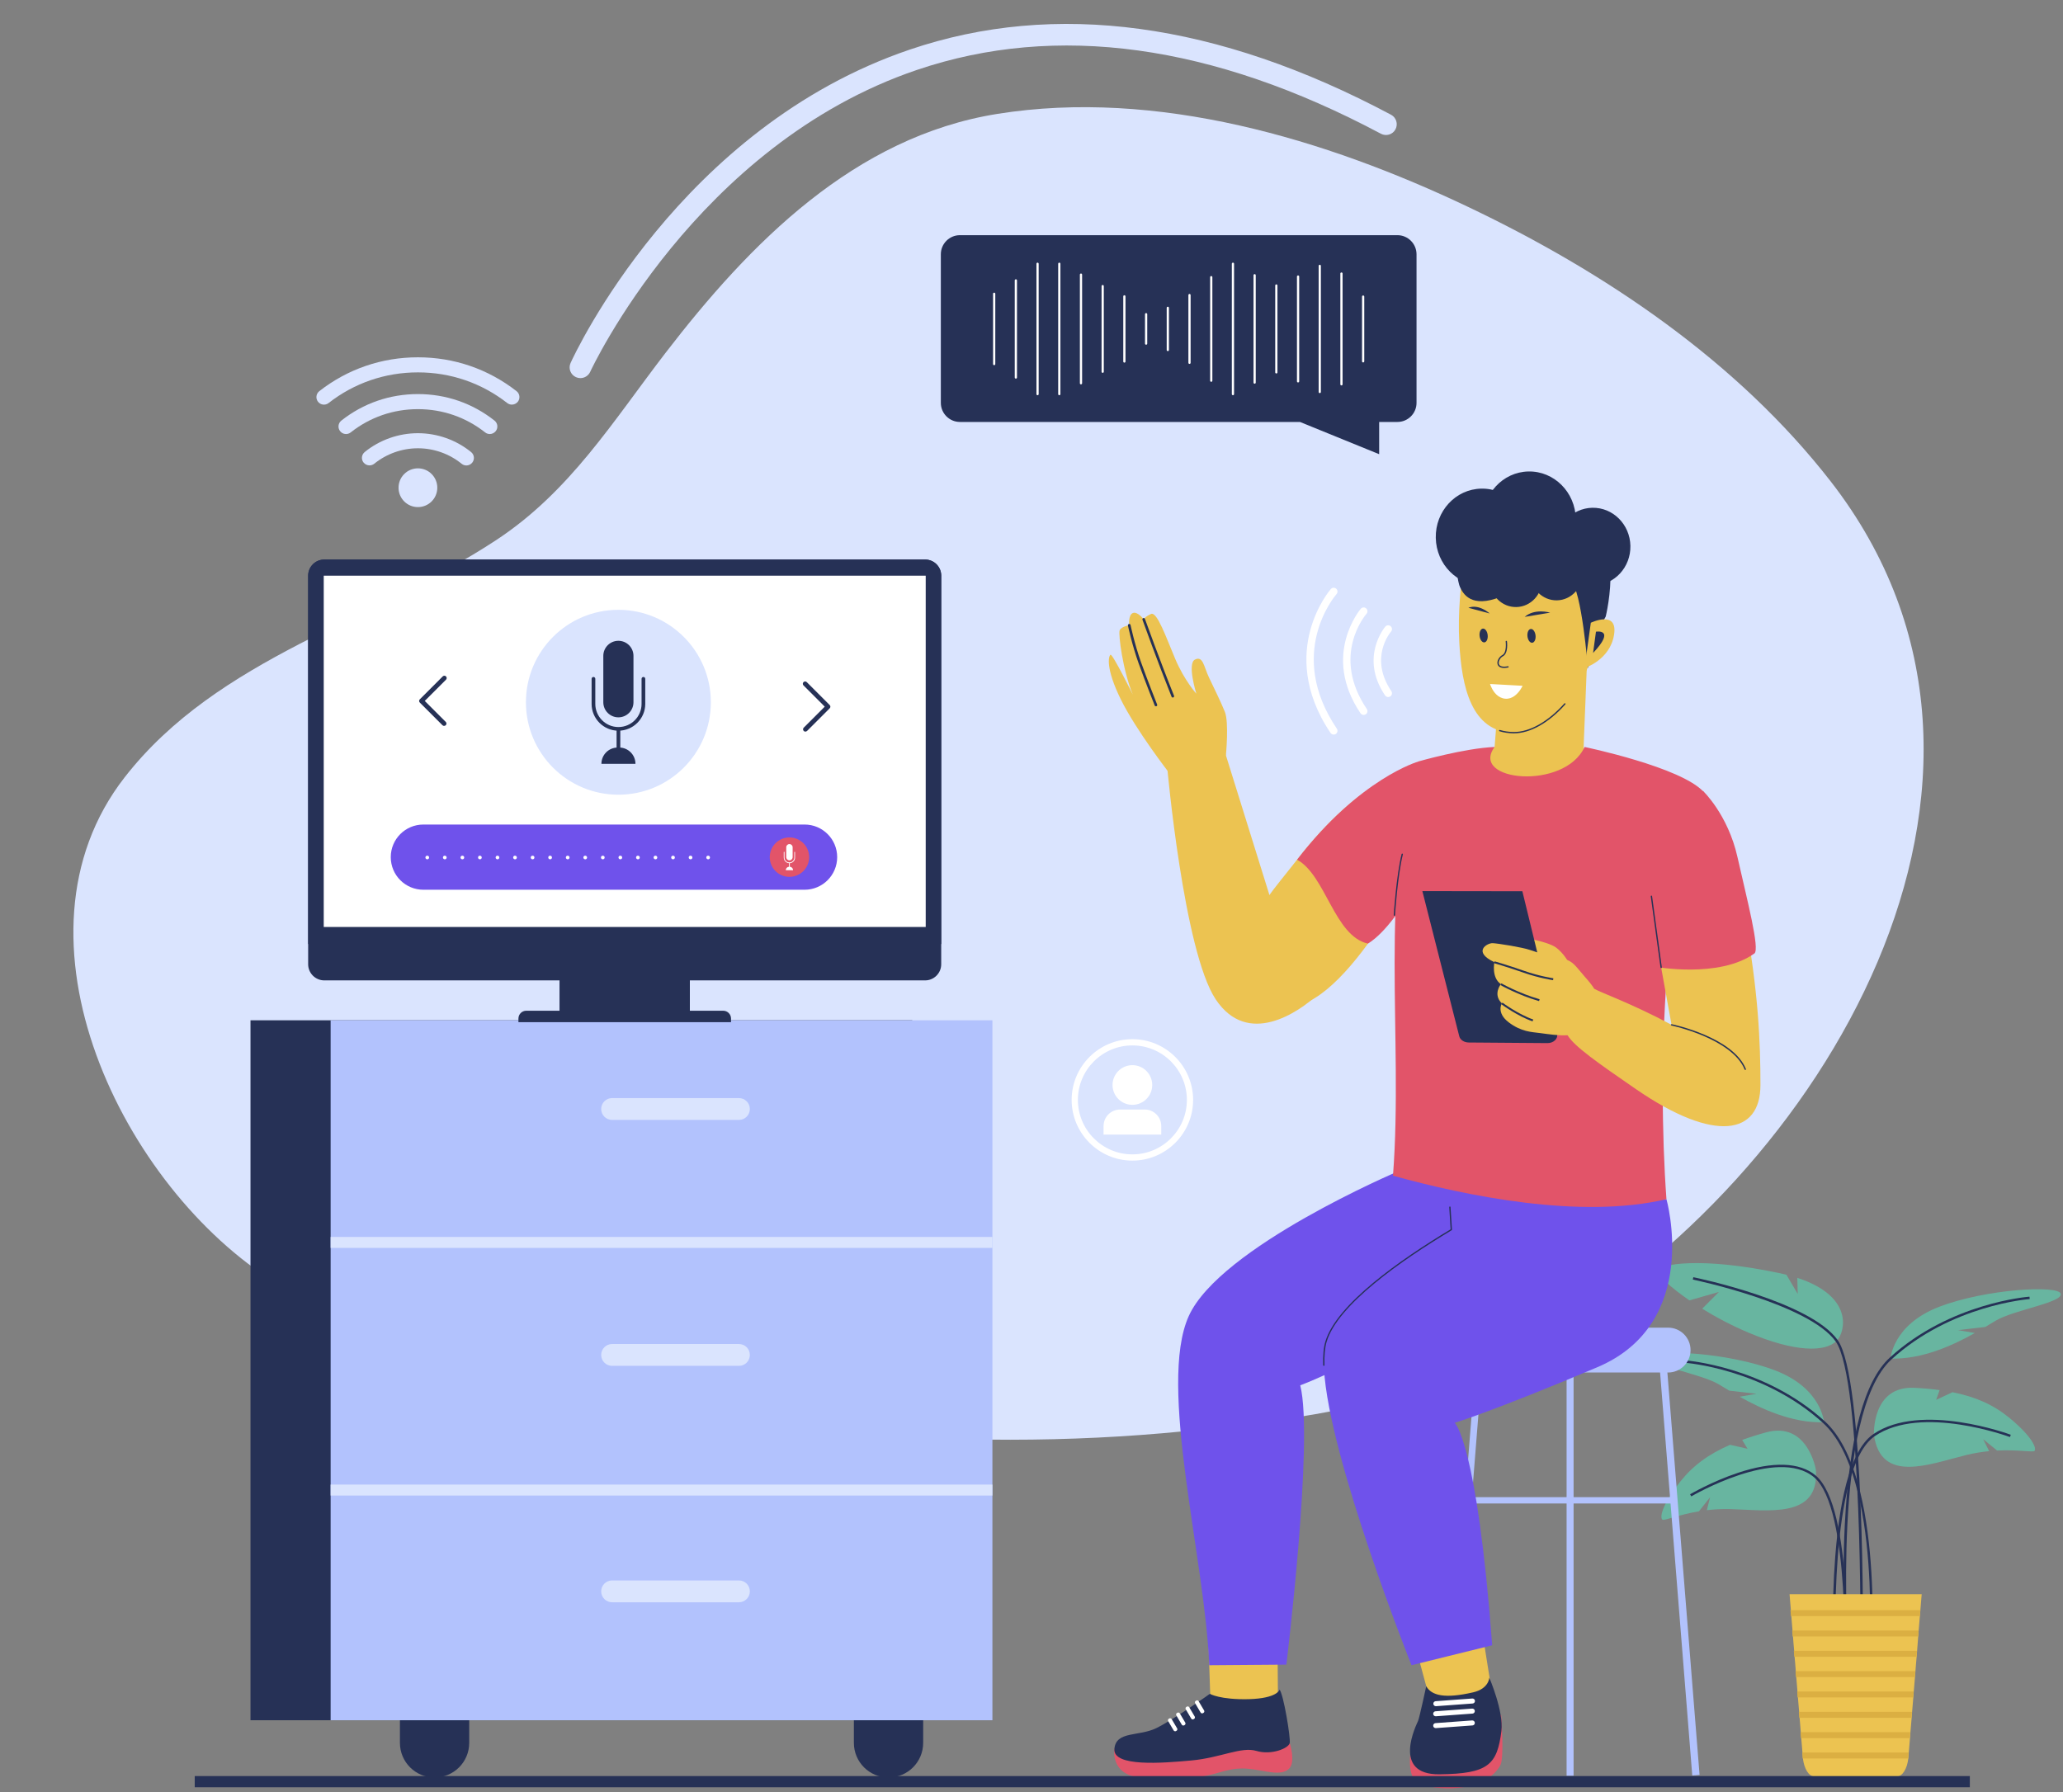 <?xml version="1.0" encoding="UTF-8"?>
<!DOCTYPE svg PUBLIC '-//W3C//DTD SVG 1.0//EN'
          'http://www.w3.org/TR/2001/REC-SVG-20010904/DTD/svg10.dtd'>
<svg height="387.5" preserveAspectRatio="xMidYMid meet" version="1.0" viewBox="19.3 52.9 446.0 387.5" width="446.0" xmlns="http://www.w3.org/2000/svg" xmlns:xlink="http://www.w3.org/1999/xlink" zoomAndPan="magnify"
><rect x="19.3" y="52.9" width="446.0" height="387.5" fill="#808080" stroke="none"/><g
  ><g id="change1_3"
    ><path d="M303.69,358.68c-9.52,1.66-19.12,2.78-28.51,3.71c-49.55,4.89-100.86-0.23-148.88-13.13 c-16.49-4.43-32.85-9.99-47.37-18.97c-32.95-20.37-59.65-74.68-32.69-109.3c20.23-25.99,53.96-33.91,80.41-51.36 c15.88-10.47,25.14-25.6,36.47-40.35c18.29-23.8,40.9-46.82,71.83-51.76c34.47-5.5,70.92,5.44,101.81,20.15 c29.46,14.03,58.16,33.36,78.34,59.35c50.06,64.49-2.03,150.64-63.26,185.65C337.15,351.06,320.55,355.73,303.69,358.68z" fill="#dae4fe"
    /></g
    ><g
    ><g
      ><g id="change2_3"
        ><path d="M416.38,342.82c-2.54,2.54-9.08,2.43-18.95-1.71c-3.7-1.55-7.17-3.4-10.13-5.23l3.61-3.62l-6.38,1.82 c-4.28-2.94-6.96-5.54-6.82-6.38c0.25-1.5,9.38-3.08,26.16,0.46c0.57,0.12,1.11,0.25,1.64,0.38c0.93,1.6,2.44,4.15,2.44,4.15 l-0.09-3.48C420.25,333.25,418.17,341.03,416.38,342.82z" fill="#68b5a0"
        /></g
        ><g
        ><g
          ><g id="change2_1"
            ><path d="M450.73,338.48c-0.62,0.37-1.37,0.83-2.24,1.35l-5.89,0.68c0,0,2.01,0.35,3.64,0.63 c-4.69,2.64-11.4,5.75-18.23,5.52c0,0,0.45-7.29,10.47-11.17c10.02-3.87,25.82-4.76,26.33-2.85 C465.32,334.55,454.66,336.13,450.73,338.48z" fill="#68b5a0"
            /></g
            ><g id="change2_2"
            ><path d="M459.14,366.63c-0.36,0.36-3.5-0.31-8.09-0.08l-3.01-2.46l1.29,2.59c-1.52,0.15-3.18,0.41-4.91,0.83 c-8,1.97-18.46,6.28-19.99-4.31c0,0-0.57-10.72,8.82-10.21c1.92,0.1,3.71,0.26,5.37,0.49l-0.74,2.11l3.52-1.65h0 c5.04,0.99,8.89,2.74,12.28,5.52C458.7,363.58,459.65,366.12,459.14,366.63z" fill="#68b5a0"
            /></g
            ><g id="change3_5"
            ><path d="M415.66,410.55c0-0.1-0.44-10.21,0.4-21.05c1.12-14.62,3.9-23.53,8.24-26.5 c10.29-7.04,29.52,0.06,29.71,0.14l-0.18,0.49c-0.19-0.07-19.16-7.08-29.23-0.19c-10.07,6.89-8.42,46.7-8.41,47.11 L415.66,410.55z" fill="#263156"
            /></g
            ><g id="change2_5"
            ><path d="M378.71,381.5c0.42,0.27,3.35-1.05,7.89-1.81l2.41-3.05l-0.71,2.81c1.52-0.18,3.19-0.28,4.98-0.24 c8.23,0.21,19.38,2.19,18.6-8.49c0,0-1.74-10.59-10.8-8.09c-1.86,0.51-3.56,1.05-5.14,1.63l1.17,1.91l-3.79-0.86l0,0 c-4.71,2.05-8.1,4.57-10.81,8.02C378.49,378.43,378.1,381.11,378.71,381.5z" fill="#68b5a0"
            /></g
            ><g id="change3_36"
            ><path d="M418.34,409.53c-0.01-0.13-0.92-12.9-0.21-26.96c0.95-18.94,4.22-31.08,9.71-36.1 c13.03-11.91,30.05-13.18,30.22-13.19l0.04,0.52c-0.17,0.01-17.01,1.27-29.9,13.06c-12.87,11.77-9.37,62.14-9.33,62.64 L418.34,409.53z" fill="#263156"
            /></g
            ><g id="change2_4"
            ><path d="M390.91,352.25c0.62,0.37,1.37,0.83,2.24,1.35l5.89,0.68c0,0-2.01,0.35-3.64,0.63 c4.69,2.64,11.4,5.75,18.23,5.52c0,0-0.45-7.29-10.47-11.17c-10.02-3.87-25.82-4.76-26.33-2.85 C376.32,348.31,386.98,349.9,390.91,352.25z" fill="#68b5a0"
            /></g
            ><g id="change3_23"
            ><path d="M423.83,412.6l-0.52-0.04c0.03-0.4,3.01-40.17-9.85-51.93c-12.89-11.79-29.73-13.04-29.9-13.06l0.04-0.52 c0.17,0.01,17.19,1.28,30.22,13.19C426.86,372.17,423.86,412.19,423.83,412.6z" fill="#263156"
            /></g
            ><g id="change3_14"
            ><path d="M422.04,409.26l-0.52,0c0-0.58,0.44-58.14-5.36-66.29c-5.79-8.13-30.64-13.34-30.89-13.39l0.11-0.51 c1.03,0.21,25.3,5.3,31.21,13.6C422.49,350.95,422.06,406.89,422.04,409.26z" fill="#263156"
            /></g
            ><g id="change3_42"
            ><path d="M418.47,415.14l-0.52-0.02c0.02-0.36,1.54-36.1-6.48-42.8c-7.98-6.67-26.34,4.03-26.53,4.14l-0.26-0.45 c0.05-0.03,4.74-2.78,10.38-4.65c7.52-2.5,13.31-2.3,16.74,0.56C420.03,378.78,418.54,413.66,418.47,415.14z" fill="#263156"
            /></g
          ></g
          ><g
          ><g id="change4_1"
            ><path d="M434.75,397.62l-0.28,3.38v0.05l-0.11,1.29l-0.26,3.11l-0.09,1.19l-0.01,0.1l-0.12,1.55l-0.12,1.56 l-0.05,0.69l-0.01,0.05l-0.04,0.54l-0.15,1.71l-0.11,1.4l-0.1,1.29l-0.26,3.11l-0.1,1.29l-0.26,3.11l-0.1,1.28l-0.26,3.11 l-0.1,1.29l-0.26,3.11l-0.08,1.03c-0.01,0.09-0.01,0.18-0.02,0.26c-0.26,2.26-1.28,3.91-2.49,3.91h-17.81 c-1.2,0-2.23-1.65-2.49-3.91c-0.01-0.08-0.01-0.17-0.02-0.26l-0.08-1.03l-0.26-3.11l-0.1-1.29l-0.26-3.11l-0.1-1.28 l-0.26-3.11l-0.1-1.29l-0.26-3.11l-0.1-1.29l-0.11-1.4l-0.15-1.71l-0.04-0.54v-0.05l-0.05-0.69l-0.14-1.56l-0.12-1.55 l-0.01-0.1l-0.09-1.19l-0.26-3.11l-0.1-1.29v-0.05l-0.28-3.38H434.75z" fill="#ecc351"
            /></g
          ></g
        ></g
      ></g
      ><g
      ><g id="change5_8"
        ><path d="M434.47 401.06L434.35 402.35 406.49 402.35 406.38 401.06z" fill="#dbaf42"
        /></g
        ><g id="change5_5"
        ><path d="M434.09 405.46L434 406.65 433.99 406.75 406.85 406.75 406.84 406.65 406.75 405.46z" fill="#dbaf42"
        /></g
        ><g id="change5_6"
        ><path d="M433.74 409.86L433.69 410.55 433.68 410.6 433.64 411.14 407.21 411.14 407.16 410.6 407.16 410.55 407.11 409.86z" fill="#dbaf42"
        /></g
        ><g id="change5_1"
        ><path d="M433.38 414.25L433.27 415.54 407.57 415.54 407.47 414.25z" fill="#dbaf42"
        /></g
        ><g id="change5_2"
        ><path d="M433.01 418.65L432.91 419.94 407.93 419.94 407.83 418.65z" fill="#dbaf42"
        /></g
        ><g id="change5_4"
        ><path d="M432.65 423.06L432.54 424.34 408.3 424.34 408.19 423.06z" fill="#dbaf42"
        /></g
        ><g id="change5_3"
        ><path d="M432.28 427.45L432.18 428.74 408.66 428.74 408.56 427.45z" fill="#dbaf42"
        /></g
        ><g id="change5_7"
        ><path d="M431.92,431.85l-0.08,1.03c-0.01,0.09-0.01,0.18-0.02,0.26h-22.79c-0.01-0.08-0.01-0.17-0.02-0.26 l-0.08-1.03H431.92z" fill="#dbaf42"
        /></g
      ></g
    ></g
    ><g
    ><g
      ><g id="change6_5"
        ><path d="M379.93,349.68h-43.5c-2.68,0-4.85-2.17-4.85-4.85l0,0c0-2.68,2.17-4.85,4.85-4.85h43.5 c2.68,0,4.85,2.17,4.85,4.85l0,0C384.78,347.5,382.61,349.68,379.93,349.68z" fill="#b2c2fd"
        /></g
        ><g
        ><g id="change6_3"
          ><path d="M332.73 436.81L331.27 436.7 338.7 343.14 340.15 343.26z" fill="#b2c2fd"
          /></g
          ><g id="change6_4"
          ><path d="M385.15 436.82L386.73 436.69 379.25 343.14 377.68 343.26z" fill="#b2c2fd"
          /></g
          ><g id="change6_2"
          ><path d="M357.98 343.08H359.49V436.88H357.98z" fill="#b2c2fd" transform="rotate(-180 358.737 389.979)"
          /></g
        ></g
        ><g id="change6_6"
        ><path d="M336.45 376.63H381.41V378H336.45z" fill="#b2c2fd"
        /></g
      ></g
      ><g
      ><g
        ><g id="change4_3"
          ><path d="M280.94 419.4L280.32 400.96 295.43 401.46 295.57 418.78 291.52 426.59 282.87 424.96z" fill="#ecc351"
          /></g
          ><g
          ><g id="change7_3"
            ><path d="M260.22,431.06c0,0-0.96,5.54,5.56,6.2c6.52,0.66,11.1,0.31,14.47-0.42c3.37-0.73,5.26-1.79,8.8-1.49 c3.54,0.3,7.16,1.77,8.95-0.03c1.46-1.47,0.13-5.51,0.13-5.51l-19.52,0.09L260.22,431.06z" fill="#e25469"
            /></g
            ><g id="change3_1"
            ><path d="M280.86,419.16c0,0-7.74,5.52-11.55,7.4c-3.81,1.88-8.75,0.57-9.09,4.51c-0.34,3.94,10.41,3.07,16.7,2.49 c6.29-0.58,10.71-3.04,14-2.06s6.96-0.59,7.2-1.68c0.24-1.09-1.35-10.64-2.19-11.56c0,0-0.46,1.88-6.66,2.05 C283.08,420.46,280.86,419.16,280.86,419.16z" fill="#263156"
            /></g
            ><g id="change8_19"
            ><path d="M273.65,427.14l-0.1,0.06c-0.18,0.11-0.41,0.05-0.52-0.13l-1.18-2c-0.11-0.18-0.05-0.42,0.13-0.52 l0.1-0.06c0.18-0.11,0.41-0.05,0.52,0.13l1.18,2C273.89,426.8,273.83,427.03,273.65,427.14z" fill="#fff"
            /></g
            ><g id="change8_15"
            ><path d="M275.41,425.9l-0.1,0.06c-0.18,0.11-0.41,0.05-0.52-0.13l-1.18-2c-0.11-0.18-0.05-0.42,0.13-0.52 l0.1-0.06c0.18-0.11,0.41-0.05,0.52,0.13l1.18,2C275.65,425.55,275.59,425.79,275.41,425.9z" fill="#fff"
            /></g
            ><g id="change8_9"
            ><path d="M277.45,424.58l-0.1,0.06c-0.18,0.11-0.41,0.05-0.52-0.13l-1.18-2c-0.11-0.18-0.05-0.42,0.13-0.52 l0.1-0.06c0.18-0.11,0.41-0.05,0.52,0.13l1.18,2C277.69,424.24,277.63,424.47,277.45,424.58z" fill="#fff"
            /></g
            ><g id="change8_10"
            ><path d="M279.48,423.27l-0.1,0.06c-0.18,0.11-0.41,0.05-0.52-0.13l-1.18-2c-0.11-0.18-0.05-0.42,0.13-0.52 l0.1-0.06c0.18-0.11,0.41-0.05,0.52,0.13l1.18,2C279.72,422.93,279.66,423.17,279.48,423.27z" fill="#fff"
            /></g
          ></g
          ><g id="change4_2"
          ><path d="M328.32 420.01L324.45 405.72 339.34 403.16 341.66 417.73 337.46 425.86 329.81 425.22z" fill="#ecc351"
          /></g
          ><g
          ><g id="change7_1"
            ><path d="M343.83,423.71c0,0,0.73,9.26-0.17,10.88c-3,5.46-12.34,5.84-17.4,4.04c-3.19-1.14-1.88-7.76-1.88-7.76 l0,0L343.83,423.71z" fill="#e25469"
            /></g
            ><g id="change3_40"
            ><path d="M327.64,417.51c0,0-1.45,6.74-1.76,7.49c-0.31,0.75-5.88,11.68,4.63,11.56 c10.51-0.12,12.47-2.04,13.38-9.36c0.53-4.23-2.62-11.54-2.62-11.54s-0.06,2.39-3.51,3.18 C331.71,420.23,328.79,419.57,327.64,417.51z" fill="#263156"
            /></g
            ><g id="change8_20"
            ><path d="M329.75,421.83l7.92-0.58c0.3-0.02,0.52-0.28,0.5-0.58l0,0c-0.02-0.3-0.28-0.52-0.58-0.5l-7.92,0.58 c-0.3,0.02-0.52,0.28-0.5,0.58l0,0C329.2,421.63,329.46,421.85,329.75,421.83z" fill="#fff"
            /></g
            ><g id="change8_35"
            ><path d="M329.72,424.01l7.92-0.58c0.3-0.02,0.52-0.28,0.5-0.58l0,0c-0.02-0.3-0.28-0.52-0.58-0.5l-7.92,0.58 c-0.3,0.02-0.52,0.28-0.5,0.58l0,0C329.17,423.81,329.42,424.03,329.72,424.01z" fill="#fff"
            /></g
            ><g id="change8_21"
            ><path d="M329.72,426.57l7.92-0.58c0.3-0.02,0.52-0.28,0.5-0.58l0,0c-0.02-0.3-0.28-0.52-0.58-0.5l-7.92,0.58 c-0.3,0.02-0.52,0.28-0.5,0.58l0,0C329.16,426.37,329.42,426.59,329.72,426.57z" fill="#fff"
            /></g
          ></g
          ><g id="change9_3"
          ><path d="M321.56,306.18c0,0-38.51,16.34-45.26,31.29c-6.78,15.02,3.55,52.56,4.42,75.5l16.68-0.13 c0,0,5.97-48.71,3-60.39c0,0,14.78-5.45,27.75-15.69c7.9-6.23,29.63-27.22,29.63-27.22L321.56,306.18z" fill="#6f52eb"
          /></g
          ><g id="change9_1"
          ><path d="M379.57,312.2c0,0,7.64,26.8-14.98,36.35c-22.62,9.56-30.79,12-30.79,12s4.81,4.18,8.1,48.11l-17.45,4.31 c0,0-17.89-44.81-18.92-64.14c-0.13-2.37,0-4.35,0.44-5.83c4.07-13.52,40.33-31.53,40.33-31.53L379.57,312.2z" fill="#6f52eb"
          /></g
          ><g id="change3_26"
          ><path d="M305.5,348.24c-0.08,0-0.14-0.06-0.14-0.14c-0.07-2.13,0.09-3.86,0.48-5.15 c2.42-8.03,16.04-17.6,27.07-24.23l-0.3-4.79c0-0.08,0.05-0.15,0.13-0.15c0.09-0.01,0.15,0.06,0.15,0.13l0.31,4.87 c0,0.05-0.02,0.1-0.07,0.13c-11.01,6.6-24.63,16.15-27.02,24.11c-0.38,1.26-0.54,2.96-0.47,5.06 C305.65,348.17,305.58,348.24,305.5,348.24C305.5,348.24,305.5,348.24,305.5,348.24z" fill="#263156"
          /></g
        ></g
        ><g
        ><g
          ><g id="change4_8"
            ><path d="M295.97,270.34c-12.88-3.62-10.19-10.9-10.19-10.9c6.44-11.93,8.59-13.8,13.94-20.66 c19.04-24.44,32.52-20.33,32.52-20.33l7.22,9.08l-13.05,10.54C326.41,238.07,308.87,273.96,295.97,270.34z" fill="#ecc351"
            /></g
          ></g
          ><g id="change4_4"
          ><path d="M295.03,250.58l-11.77-37.79l-11.63,5.9c0,0,3.58,39.94,10.5,50.31s17.84,2.85,22.1-1.08 C308.24,264.21,295.03,250.58,295.03,250.58z" fill="#ecc351"
          /></g
          ><g
          ><g id="change4_10"
            ><path d="M361.59,216.65c-0.03-0.3,0.9-22.29,0.88-22.57c0,0-1.44-0.09-1.44-0.09 c-5.52,2.36-12.15,6.15-17.68,8.51c0,0.01-0.93,11.91-0.93,11.91s-6.9,5.57-6.93,6.79 C335.38,225.48,357.57,237.99,361.59,216.65z" fill="#ecc351"
            /></g
            ><g
            ><g
              ><g
                ><g id="change4_5"
                  ><path d="M334.79,191.91c0.51,9.48,2.6,19.25,11.67,19.42c6.34,0.11,13.78-7.43,16.47-15.06 c1.38-3.94,2.64-7.37,3.08-10.03c0.35-2.11,0.48-3.45,0.48-3.45l-0.73-4.84l-0.43-2.84c0,0-1.71-1.95-3.62-4.14 c-2.38-2.75-7.21-0.2-7.26-0.37c-0.07-0.26-12.19-4.13-16.95,0.17c-0.02,0.01-0.03,0.02-0.03,0.03 c-0.43,0.39-0.79,0.81-1.04,1.24c-0.21,0.37-0.35,0.75-0.42,1.14c-0.13,0.77-0.3,1.92-0.5,3.38 c-0.07,0.61-0.16,1.28-0.24,1.99c-0.13,1.2-0.26,2.51-0.36,3.9C334.7,185.36,334.61,188.63,334.79,191.91z" fill="#ecc351"
                  /></g
                  ><g id="change3_24"
                  ><path d="M346.6,211.47c-0.05,0-0.1,0-0.14,0c-1.06-0.02-2.07-0.17-2.98-0.45c-0.08-0.02-0.12-0.1-0.1-0.18 c0.02-0.08,0.11-0.12,0.18-0.1c0.89,0.27,1.87,0.42,2.9,0.44c0.05,0,0.09,0,0.14,0c3.43,0,7.4-2.25,10.91-6.18 c0.05-0.06,0.14-0.06,0.2-0.01c0.06,0.05,0.06,0.14,0.01,0.2C354.16,209.19,350.11,211.47,346.6,211.47z" fill="#263156"
                  /></g
                  ><g id="change3_31"
                  ><path d="M366.44,186.21c0,0,4.93-19.73-6.72-21.73c0,0-10.01-8.92-20.03-2.59 c-4.81,3.04-5.56,11.89-5.38,14.76c0.12,1.8,0.57,3.36,0.81,3.31c0.68-0.15,1.05-1.87,3.29-0.93 c9.1,3.8,18.09-2.59,20.47-0.58s3.71,18.92,3.71,18.92S364.25,190.04,366.44,186.21z" fill="#263156"
                  /></g
                  ><g id="change3_28"
                  ><ellipse cx="355.78" cy="176.82" fill="#263156" rx="5.67" ry="5.9" transform="rotate(-1.146 355.458 176.892)"
                  /></g
                  ><g id="change3_33"
                  ><ellipse cx="339.74" cy="169.01" fill="#263156" rx="10.04" ry="10.45" transform="rotate(-1.146 339.44 169.076)"
                  /></g
                  ><g id="change3_30"
                  ><ellipse cx="349.94" cy="165.3" fill="#263156" rx="10.04" ry="10.45" transform="rotate(-1.146 349.637 165.37)"
                  /></g
                  ><g id="change3_9"
                  ><ellipse cx="363.71" cy="171.09" fill="#263156" rx="8.07" ry="8.39" transform="rotate(-1.146 363.388 171.168)"
                  /></g
                  ><g id="change3_35"
                  ><ellipse cx="347.01" cy="178.27" fill="#263156" rx="5.67" ry="5.9" transform="rotate(-1.146 346.694 178.335)"
                  /></g
                  ><g id="change3_19"
                  ><path d="M334.93,179.77c0.89,2.24,3.3,4.8,9.92,1.69c10.25-4.81,16.19-0.73,16.15-3.14 c-0.04-2.41-5.99-4.28-13.31-4.18C340.39,174.25,334.08,177.63,334.93,179.77z" fill="#263156"
                  /></g
                  ><g
                  ><g id="change4_7"
                    ><path d="M363.22,187.56c0,0,5.9-2.86,5.02,2.6c-0.87,5.46-6.38,7.19-6.38,7.19L363.22,187.56z" fill="#ecc351"
                    /></g
                    ><g id="change3_37"
                    ><path d="M364.33,189.49c0,0,4.43-0.75-0.62,4.6L364.33,189.49z" fill="#263156"
                    /></g
                  ></g
                  ><g
                  ><g id="change3_16"
                    ><ellipse cx="340.05" cy="190.31" fill="#263156" rx=".88" ry="1.5" transform="rotate(-6.227 340.072 190.347)"
                    /></g
                    ><g id="change3_20"
                    ><ellipse cx="350.4" cy="190.39" fill="#263156" rx=".88" ry="1.5" transform="rotate(-6.227 350.423 190.432)"
                    /></g
                    ><g id="change3_44"
                    ><path d="M341.35,185.55c0,0-2.32-2.14-4.6-1.23L341.35,185.55z" fill="#263156"
                    /></g
                    ><g id="change3_2"
                    ><path d="M354.43,185.37c-0.2-0.05-3.37-0.95-5.51,0.92L354.43,185.37z" fill="#263156"
                    /></g
                    ><g id="change3_13"
                    ><path d="M344.47,197.33c-0.96,0-1.28-0.43-1.39-0.73c-0.26-0.73,0.33-1.7,1-2.05 c1.04-0.54,0.73-2.91,0.73-2.93c-0.01-0.08,0.04-0.15,0.12-0.16c0.09-0.01,0.15,0.05,0.16,0.12 c0.01,0.11,0.34,2.6-0.88,3.23c-0.61,0.31-1.04,1.17-0.86,1.7c0.18,0.5,0.87,0.66,1.94,0.45 c0.09-0.02,0.15,0.04,0.17,0.11c0.01,0.08-0.04,0.15-0.11,0.17C345.01,197.3,344.72,197.33,344.47,197.33z" fill="#263156"
                    /></g
                    ><g id="change8_1"
                    ><path d="M341.43,200.8c0,0,0.1,0.37,0.36,0.86c0.44,0.89,1.35,2.18,2.92,2.32c1.54,0.14,2.65-1.04,3.25-1.91 c0.33-0.49,0.51-0.88,0.51-0.88L341.43,200.8z" fill="#fff"
                    /></g
                  ></g
                ></g
              ></g
            ></g
          ></g
          ><g id="change7_5"
          ><path d="M387.63,224.16c-8.46,16.11-10.12,59.96-8.06,88.04c-18.59,4.39-43.3-0.7-59.12-5.08 c2.29-30.01-3.19-63.01,5.53-89.58c0,0,9.93-2.86,16.44-3.12c-5.49,7.44,15.1,9.46,19.45,0 C361.87,214.41,382.86,218.78,387.63,224.16z" fill="#e25469"
          /></g
          ><g id="change7_6"
          ><path d="M324.84,244.85c-5.49,9.92-9.82,12.08-9.82,12.08c-7.25-1.62-9.1-14.73-15.3-18.14 c13.63-17.69,26.26-21.24,26.26-21.24L324.84,244.85z" fill="#e25469"
          /></g
          ><g id="change3_27"
          ><path d="M320.75,250.93C320.74,250.93,320.74,250.93,320.75,250.93c-0.09-0.01-0.15-0.07-0.14-0.15 c0-0.09,0.56-8.6,1.71-13.21c0.02-0.08,0.1-0.12,0.17-0.1c0.08,0.02,0.12,0.1,0.1,0.17c-1.15,4.59-1.7,13.08-1.7,13.16 C320.88,250.87,320.82,250.93,320.75,250.93z" fill="#263156"
          /></g
          ><g
          ><g
            ><g id="change4_11"
              ><path d="M358.59,261.31c0,0-1.13-2.3-2.99-3.59c-1.86-1.29-7.62-2.25-8.67-2.39c-1.04-0.14-1.74,3.14-1.74,3.14 l11.11,5.41L358.59,261.31z" fill="#ecc351"
              /></g
              ><g id="change3_6"
              ><path d="M334.78,276.98c0.2,0.78,1.06,1.34,2.06,1.34l17.02,0.13c1.32,0,2.32-0.97,2.07-2.01l-7.51-30.83 c-10.55-0.02-21.62-0.03-21.62-0.03C326.79,245.59,334.78,276.98,334.78,276.98z" fill="#263156"
              /></g
              ><g id="change4_6"
              ><path d="M396.5,251.38c-8.61,4.73-17.12,4.61-19.25,4.25l3.42,18.86c-8.56-4.59-15.25-6.93-16.72-7.79 c-0.25-0.48-1.09-1.55-2.03-2.6c-1.88-2.11-2.52-3.46-4.59-3.82c-2.07-0.36-5.61-1.38-7.26-1.97 c-1.65-0.58-6.9-1.41-8.05-1.47c-1.15-0.07-4.51,1.82,0.35,4.11c0,0-0.69,3.33,1.41,4.75c0,0-1.82,2.19,0.21,4.16 c0,0-1.26,2.01,1.47,4.09c2.74,2.08,4.97,2.09,6.78,2.33c1.78,0.23,4.02,0.59,5.95,0.47c1.49,2.44,6.43,5.9,14.78,11.65 c17.12,11.79,26.92,9.8,26.92-0.87C399.9,278.36,399.42,267.02,396.5,251.38z" fill="#ecc351"
              /></g
              ><g id="change3_3"
              ><path d="M355.06,264.84c-0.03,0-3.01-0.43-6.47-1.65c-3.44-1.21-6.25-2.01-6.28-2.02l0.11-0.4 c0.03,0.01,2.85,0.82,6.3,2.03c3.43,1.21,6.37,1.63,6.4,1.63L355.06,264.84z" fill="#263156"
              /></g
              ><g id="change3_43"
              ><path d="M352.03,269.37c-4.59-1.33-8.32-3.46-8.36-3.48l0.21-0.36c0.04,0.02,3.72,2.13,8.27,3.44L352.03,269.37z" fill="#263156"
              /></g
              ><g id="change3_21"
              ><path d="M350.63,273.74c-3.24-1.1-6.73-3.68-6.76-3.71l0.25-0.33c0.03,0.03,3.48,2.57,6.65,3.65L350.63,273.74z" fill="#263156"
              /></g
            ></g
            ><g id="change7_4"
            ><path d="M387.46,223.91c0,0,5.39,5.09,7.46,14.3s4.9,19.97,3.66,20.86c-7.66,5.46-21.51,2.86-21.51,2.86 l-4.24-22.98L387.46,223.91z" fill="#e25469"
            /></g
            ><g id="change3_38"
            ><path d="M378.43,262.23c-0.07,0-0.13-0.05-0.14-0.12l-2.11-15.39c-0.01-0.08,0.04-0.15,0.12-0.16 c0.09-0.02,0.15,0.04,0.16,0.12l2.11,15.39c0.01,0.08-0.04,0.15-0.12,0.16C378.45,262.23,378.44,262.23,378.43,262.23z" fill="#263156"
            /></g
          ></g
          ><g id="change3_8"
          ><path d="M396.61,284.26c-0.06,0-0.11-0.03-0.13-0.09c-1.39-3.48-5.62-5.88-8.92-7.29 c-3.59-1.53-6.89-2.23-6.92-2.24c-0.08-0.02-0.13-0.09-0.11-0.17c0.02-0.08,0.09-0.13,0.17-0.11 c0.54,0.11,13.32,2.89,16.05,9.7c0.03,0.07-0.01,0.16-0.08,0.19C396.65,284.25,396.63,284.26,396.61,284.26z" fill="#263156"
          /></g
          ><g
          ><g
            ><g id="change4_9"
              ><path d="M284.33,216.22c0,0,0.69-7.15-0.23-9.41c-0.91-2.26-2.31-5.04-3.44-7.44c-1.13-2.4-1.28-4.72-3.02-3.85 c-1.74,0.87,0.3,7.38,0.3,7.38s-2.61-2.89-4.58-7.55s-3.92-10.28-5.22-9.69c-1.3,0.58-1.59,1.16-1.59,1.16 s-1.33-1.79-2.35-1.36c-1.01,0.44-0.78,2.64-0.78,2.64s-1.78,0.27-2.07,1.14s0.69,8.68,2.87,13.89c0,0-4.41-8.94-4.84-8.65 c-0.43,0.29-1.1,2.87,2.21,9.61c3.31,6.74,10.61,16.12,10.61,16.12L284.33,216.22z" fill="#ecc351"
              /></g
              ><g id="change3_11"
              ><path d="M269.19,205.62c-0.11,0-0.22-0.07-0.26-0.18c-0.02-0.05-2.11-5.31-3.5-9.19 c-1.39-3.89-2.28-8.06-2.28-8.1c-0.03-0.15,0.07-0.3,0.22-0.33c0.16-0.04,0.3,0.07,0.34,0.22c0.01,0.04,0.88,4.17,2.26,8.03 c1.38,3.87,3.47,9.12,3.49,9.17c0.06,0.15-0.01,0.31-0.16,0.37C269.26,205.62,269.23,205.62,269.19,205.62z" fill="#263156"
              /></g
              ><g id="change3_4"
              ><path d="M272.84,203.73c-0.11,0-0.22-0.07-0.26-0.18c-2.92-7.28-6.26-16.55-6.29-16.64 c-0.05-0.15,0.02-0.31,0.17-0.36c0.14-0.05,0.31,0.02,0.36,0.17c0.03,0.09,3.37,9.35,6.29,16.62 c0.06,0.15-0.01,0.31-0.16,0.37C272.91,203.73,272.87,203.73,272.84,203.73z" fill="#263156"
              /></g
            ></g
          ></g
        ></g
      ></g
    ></g
    ><g
    ><g
      ><g
        ><g
          ><g id="change3_45"
            ><path d="M113.25,437.25L113.25,437.25c4.14,0,7.49-3.35,7.49-7.49v-7.49h-14.98v7.49 C105.76,433.89,109.12,437.25,113.25,437.25z" fill="#263156"
            /></g
            ><g id="change3_15"
            ><path d="M211.39,437.25L211.39,437.25c4.14,0,7.49-3.35,7.49-7.49v-7.49H203.9v7.49 C203.9,433.89,207.25,437.25,211.39,437.25z" fill="#263156"
            /></g
          ></g
          ><g id="change3_12"
          ><path d="M73.45 273.51H216.52V424.86H73.45z" fill="#263156" transform="rotate(180 144.987 349.189)"
          /></g
          ><g id="change6_1"
          ><path d="M90.79 273.51H233.86V424.86H90.79z" fill="#b2c2fd" transform="rotate(180 162.32 349.189)"
          /></g
          ><g id="change1_4"
          ><path d="M90.79 320.36H233.86V322.73H90.79z" fill="#dae4fe" transform="rotate(180 162.32 321.547)"
          /></g
          ><g id="change1_12"
          ><path d="M90.79 373.9H233.86V376.27H90.79z" fill="#dae4fe" transform="rotate(180 162.32 375.09)"
          /></g
        ></g
        ><g
        ><g
          ><g
            ><g
              ><g id="change3_10"
                ><path d="M140.27 264.3H168.45V272.21H140.27z" fill="#263156" transform="rotate(180 154.356 268.255)"
                /></g
                ><g id="change3_46"
                ><path d="M85.92,177.38v84.02c0,1.92,1.56,3.49,3.49,3.49H219.3c1.92,0,3.48-1.56,3.48-3.49v-84.02 c0-1.93-1.56-3.49-3.48-3.49H89.41C87.48,173.89,85.92,175.45,85.92,177.38z" fill="#263156"
                /></g
                ><g id="change3_17"
                ><path d="M85.92,177.38v79.64h136.87v-79.64c0-1.93-1.56-3.49-3.48-3.49H89.41 C87.48,173.89,85.92,175.45,85.92,177.38z" fill="#263156"
                /></g
                ><g id="change8_4"
                ><path d="M89.29 177.38H219.43V253.34H89.29z" fill="#fff"
                /></g
                ><g id="change3_39"
                ><path d="M131.38,273.93h45.96v-0.79c0-0.93-0.76-1.69-1.69-1.69h-42.58c-0.93,0-1.69,0.76-1.69,1.69V273.93z" fill="#263156"
                /></g
              ></g
            ></g
          ></g
          ><g
          ><g id="change1_5"
            ><circle cx="152.99" cy="204.75" fill="#dae4fe" r="19.99"
            /></g
            ><g
            ><g
              ><g id="change3_25"
                ><path d="M152.99,208.01L152.99,208.01c-1.8,0-3.26-1.46-3.26-3.26v-10.03c0-1.8,1.46-3.26,3.26-3.26l0,0 c1.8,0,3.26,1.46,3.26,3.26v10.03C156.25,206.55,154.79,208.01,152.99,208.01z" fill="#263156"
                /></g
              ></g
              ><g
              ><g id="change3_22"
                ><path d="M152.99,210.9c-3.19,0-5.79-2.6-5.79-5.79v-5.43c0-0.22,0.18-0.4,0.4-0.4s0.4,0.18,0.4,0.4v5.43 c0,2.75,2.24,5,5,5c2.76,0,5-2.24,5-5v-5.43c0-0.22,0.18-0.4,0.4-0.4c0.22,0,0.4,0.18,0.4,0.4v5.43 C158.79,208.3,156.19,210.9,152.99,210.9z" fill="#263156"
                /></g
              ></g
              ><g
              ><g id="change3_34"
                ><path d="M152.6 210.5H153.4V215.27H152.6z" fill="#263156"
                /></g
              ></g
              ><g
              ><g id="change3_7"
                ><path d="M156.68,218.06h-7.36l0,0c0-1.94,1.57-3.52,3.52-3.52h0.33C155.1,214.54,156.68,216.12,156.68,218.06 L156.68,218.06z" fill="#263156"
                /></g
              ></g
            ></g
          ></g
        ></g
        ><g
        ><g id="change3_18"
          ><path d="M193.41,211.1c-0.13,0-0.26-0.05-0.35-0.15c-0.2-0.2-0.2-0.51,0-0.71l4.54-4.54l-4.59-4.59 c-0.2-0.2-0.2-0.51,0-0.71s0.51-0.2,0.71,0l4.95,4.95c0.2,0.2,0.2,0.51,0,0.71l-4.89,4.89 C193.66,211.05,193.54,211.1,193.41,211.1z" fill="#263156"
          /></g
          ><g id="change3_29"
          ><path d="M115.3,209.86c-0.13,0-0.26-0.05-0.35-0.15l-4.89-4.89c-0.2-0.2-0.2-0.51,0-0.71l4.95-4.95 c0.2-0.2,0.51-0.2,0.71,0s0.2,0.51,0,0.71l-4.59,4.59l4.54,4.54c0.2,0.2,0.2,0.51,0,0.71 C115.56,209.81,115.43,209.86,115.3,209.86z" fill="#263156"
          /></g
        ></g
      ></g
      ><g id="change1_7"
      ><path d="M151.63,295.06h27.42c1.31,0,2.36-1.06,2.36-2.36l0,0c0-1.31-1.06-2.36-2.36-2.36h-27.42 c-1.31,0-2.36,1.06-2.36,2.36l0,0C149.27,294,150.33,295.06,151.63,295.06z" fill="#dae4fe"
      /></g
      ><g id="change1_11"
      ><path d="M151.63,348.24h27.42c1.31,0,2.36-1.06,2.36-2.36l0,0c0-1.31-1.06-2.36-2.36-2.36h-27.42 c-1.31,0-2.36,1.06-2.36,2.36l0,0C149.27,347.19,150.33,348.24,151.63,348.24z" fill="#dae4fe"
      /></g
      ><g id="change1_6"
      ><path d="M151.63,399.36h27.42c1.31,0,2.36-1.06,2.36-2.36l0,0c0-1.31-1.06-2.36-2.36-2.36h-27.42 c-1.31,0-2.36,1.06-2.36,2.36l0,0C149.27,398.31,150.33,399.36,151.63,399.36z" fill="#dae4fe"
      /></g
    ></g
    ><g
    ><g
      ><g id="change3_32"
        ><path d="M321.4,103.75h-94.57c-2.28,0-4.13,1.85-4.13,4.13v32.13c0,2.28,1.85,4.13,4.13,4.13h73.51l17.12,6.97 v-6.97h3.95c2.28,0,4.13-1.85,4.13-4.13v-32.13C325.53,105.6,323.68,103.75,321.4,103.75z" fill="#263156"
        /></g
        ><g
        ><g
          ><g id="change8_14"
            ><path d="M234.23,131.86c-0.13,0-0.24-0.11-0.24-0.24v-15.2c0-0.13,0.11-0.24,0.24-0.24s0.24,0.11,0.24,0.24v15.2 C234.47,131.76,234.36,131.86,234.23,131.86z" fill="#fff"
            /></g
            ><g id="change8_28"
            ><path d="M238.92,134.77c-0.13,0-0.24-0.11-0.24-0.24v-21c0-0.13,0.11-0.24,0.24-0.24s0.24,0.11,0.24,0.24v21 C239.16,134.66,239.05,134.77,238.92,134.77z" fill="#fff"
            /></g
            ><g id="change8_36"
            ><path d="M243.61,138.36c-0.13,0-0.24-0.11-0.24-0.24v-28.19c0-0.13,0.11-0.24,0.24-0.24s0.24,0.11,0.24,0.24 v28.19C243.85,138.25,243.75,138.36,243.61,138.36z" fill="#fff"
            /></g
            ><g id="change8_13"
            ><path d="M248.31,138.36c-0.13,0-0.24-0.11-0.24-0.24v-28.19c0-0.13,0.11-0.24,0.24-0.24s0.24,0.11,0.24,0.24 v28.19C248.55,138.25,248.44,138.36,248.31,138.36z" fill="#fff"
            /></g
            ><g id="change8_11"
            ><path d="M257.69,133.52c-0.13,0-0.24-0.11-0.24-0.24v-18.52c0-0.13,0.11-0.24,0.24-0.24s0.24,0.11,0.24,0.24 v18.52C257.93,133.42,257.82,133.52,257.69,133.52z" fill="#fff"
            /></g
            ><g id="change8_5"
            ><path d="M253,136.01c-0.13,0-0.24-0.11-0.24-0.24v-23.49c0-0.13,0.11-0.24,0.24-0.24s0.24,0.11,0.24,0.24v23.49 C253.24,135.9,253.13,136.01,253,136.01z" fill="#fff"
            /></g
            ><g id="change8_24"
            ><path d="M262.38,131.31c-0.13,0-0.24-0.11-0.24-0.24v-14.09c0-0.13,0.11-0.24,0.24-0.24s0.24,0.11,0.24,0.24 v14.09C262.62,131.2,262.52,131.31,262.38,131.31z" fill="#fff"
            /></g
            ><g id="change8_12"
            ><path d="M267.08,127.44c-0.13,0-0.24-0.11-0.24-0.24v-6.36c0-0.13,0.11-0.24,0.24-0.24s0.24,0.11,0.24,0.24v6.36 C267.32,127.34,267.21,127.44,267.08,127.44z" fill="#fff"
            /></g
            ><g id="change8_3"
            ><path d="M271.77,128.82c-0.13,0-0.24-0.11-0.24-0.24v-9.12c0-0.13,0.11-0.24,0.24-0.24s0.24,0.11,0.24,0.24v9.12 C272.01,128.72,271.9,128.82,271.77,128.82z" fill="#fff"
            /></g
            ><g id="change8_34"
            ><path d="M276.46,131.59c-0.13,0-0.24-0.11-0.24-0.24V116.7c0-0.13,0.11-0.24,0.24-0.24s0.24,0.11,0.24,0.24v14.65 C276.7,131.48,276.59,131.59,276.46,131.59z" fill="#fff"
            /></g
            ><g id="change8_2"
            ><path d="M281.16,135.46c-0.13,0-0.24-0.11-0.24-0.24v-22.39c0-0.13,0.11-0.24,0.24-0.24s0.24,0.11,0.24,0.24 v22.39C281.4,135.35,281.29,135.46,281.16,135.46z" fill="#fff"
            /></g
            ><g id="change8_22"
            ><path d="M285.85,138.36c-0.13,0-0.24-0.11-0.24-0.24v-28.19c0-0.13,0.11-0.24,0.24-0.24s0.24,0.11,0.24,0.24 v28.19C286.09,138.25,285.98,138.36,285.85,138.36z" fill="#fff"
            /></g
            ><g id="change8_16"
            ><path d="M290.54,135.87c-0.13,0-0.24-0.11-0.24-0.24v-23.22c0-0.13,0.11-0.24,0.24-0.24s0.24,0.11,0.24,0.24 v23.22C290.78,135.76,290.67,135.87,290.54,135.87z" fill="#fff"
            /></g
            ><g id="change8_27"
            ><path d="M295.23,133.66c-0.13,0-0.24-0.11-0.24-0.24v-18.79c0-0.13,0.11-0.24,0.24-0.24s0.24,0.11,0.24,0.24 v18.79C295.47,133.55,295.37,133.66,295.23,133.66z" fill="#fff"
            /></g
            ><g id="change8_7"
            ><path d="M299.93,135.6c-0.13,0-0.24-0.11-0.24-0.24v-22.66c0-0.13,0.11-0.24,0.24-0.24s0.24,0.11,0.24,0.24v22.66 C300.17,135.49,300.06,135.6,299.93,135.6z" fill="#fff"
            /></g
            ><g id="change8_17"
            ><path d="M304.62,137.9c-0.13,0-0.24-0.11-0.24-0.24v-27.27c0-0.13,0.11-0.24,0.24-0.24s0.24,0.11,0.24,0.24v27.27 C304.86,137.79,304.75,137.9,304.62,137.9z" fill="#fff"
            /></g
            ><g id="change8_29"
            ><path d="M309.31,136.24c-0.13,0-0.24-0.11-0.24-0.24v-23.95c0-0.13,0.11-0.24,0.24-0.24s0.24,0.11,0.24,0.24V136 C309.55,136.13,309.44,136.24,309.31,136.24z" fill="#fff"
            /></g
            ><g id="change8_8"
            ><path d="M314,131.27c-0.13,0-0.24-0.11-0.24-0.24v-14c0-0.13,0.11-0.24,0.24-0.24s0.24,0.11,0.24,0.24v14 C314.24,131.16,314.14,131.27,314,131.27z" fill="#fff"
            /></g
          ></g
        ></g
      ></g
    ></g
    ><g id="change1_10"
    ><path d="M144.77,134.66c-0.32,0-0.65-0.07-0.96-0.21c-1.17-0.53-1.69-1.91-1.15-3.08 c0.94-2.07,23.64-50.89,73.34-67.75c31.44-10.67,66.44-5.93,104.03,14.09c1.13,0.6,1.56,2.01,0.96,3.15 c-0.6,1.14-2.01,1.56-3.15,0.96c-36.39-19.38-70.14-24.03-100.31-13.8c-47.78,16.19-70.42,64.8-70.64,65.29 C146.5,134.15,145.66,134.66,144.77,134.66z" fill="#dae4fe"
    /></g
    ><g
    ><g
      ><g id="change9_2"
        ><path d="M193.24,245.29h-82.41c-3.89,0-7.05-3.15-7.05-7.05v0c0-3.89,3.15-7.05,7.05-7.05h82.41 c3.89,0,7.05,3.15,7.05,7.05v0C200.29,242.13,197.13,245.29,193.24,245.29z" fill="#6f52eb"
        /></g
        ><g
        ><g id="change7_2"
          ><circle cx="189.97" cy="238.24" fill="#e25469" r="4.26"
          /></g
          ><g
          ><g
            ><g id="change8_6"
              ><path d="M189.97,238.93L189.97,238.93c-0.38,0-0.69-0.31-0.69-0.69v-2.14c0-0.38,0.31-0.69,0.69-0.69l0,0 c0.38,0,0.69,0.31,0.69,0.69v2.14C190.66,238.62,190.35,238.93,189.97,238.93z" fill="#fff"
              /></g
            ></g
            ><g
            ><g id="change8_26"
              ><path d="M189.97,239.55c-0.68,0-1.23-0.55-1.23-1.23v-1.16c0-0.05,0.04-0.08,0.08-0.08 c0.05,0,0.08,0.04,0.08,0.08v1.16c0,0.59,0.48,1.06,1.06,1.06c0.59,0,1.06-0.48,1.06-1.06v-1.16c0-0.05,0.04-0.08,0.08-0.08 s0.08,0.04,0.08,0.08v1.16C191.2,239,190.65,239.55,189.97,239.55z" fill="#fff"
              /></g
            ></g
            ><g
            ><g id="change8_30"
              ><path d="M189.88 239.46H190.05V240.48H189.88z" fill="#fff"
              /></g
            ></g
            ><g
            ><g id="change8_31"
              ><path d="M190.75,241.07h-1.57l0,0c0-0.41,0.34-0.75,0.75-0.75H190C190.42,240.32,190.75,240.66,190.75,241.07 L190.75,241.07z" fill="#fff"
              /></g
            ></g
          ></g
        ></g
      ></g
      ><g id="change8_18"
      ><path d="M172.4,238.71c-0.22,0-0.41-0.17-0.41-0.39s0.16-0.39,0.37-0.39h0.04c0.22,0,0.39,0.17,0.39,0.39 S172.61,238.71,172.4,238.71z M168.6,238.71c-0.22,0-0.41-0.17-0.41-0.39s0.16-0.39,0.37-0.39h0.04c0.22,0,0.39,0.17,0.39,0.39 S168.82,238.71,168.6,238.71z M164.81,238.71c-0.22,0-0.41-0.17-0.41-0.39s0.16-0.39,0.37-0.39h0.04c0.22,0,0.39,0.17,0.39,0.39 S165.02,238.71,164.81,238.71z M161.01,238.71c-0.22,0-0.41-0.17-0.41-0.39s0.16-0.39,0.37-0.39h0.04c0.22,0,0.39,0.17,0.39,0.39 S161.23,238.71,161.01,238.71z M157.22,238.71c-0.22,0-0.41-0.17-0.41-0.39s0.16-0.39,0.37-0.39h0.04c0.22,0,0.39,0.17,0.39,0.39 S157.43,238.71,157.22,238.71z M153.42,238.71c-0.22,0-0.41-0.17-0.41-0.39s0.16-0.39,0.37-0.39h0.04c0.22,0,0.39,0.17,0.39,0.39 S153.64,238.71,153.42,238.71z M149.63,238.71c-0.22,0-0.41-0.17-0.41-0.39s0.16-0.39,0.37-0.39h0.04c0.22,0,0.39,0.17,0.39,0.39 S149.84,238.71,149.63,238.71z M145.83,238.71c-0.22,0-0.41-0.17-0.41-0.39s0.16-0.39,0.37-0.39h0.04c0.22,0,0.39,0.17,0.39,0.39 S146.05,238.71,145.83,238.71z M142.04,238.71c-0.22,0-0.41-0.17-0.41-0.39s0.16-0.39,0.37-0.39h0.04c0.22,0,0.39,0.17,0.39,0.39 S142.25,238.71,142.04,238.71z M138.24,238.71c-0.22,0-0.41-0.17-0.41-0.39s0.16-0.39,0.37-0.39h0.04c0.22,0,0.39,0.17,0.39,0.39 S138.46,238.71,138.24,238.71z M134.45,238.71c-0.22,0-0.41-0.17-0.41-0.39s0.16-0.39,0.37-0.39h0.04c0.22,0,0.39,0.17,0.39,0.39 S134.66,238.71,134.45,238.71z M130.65,238.71c-0.22,0-0.41-0.17-0.41-0.39s0.16-0.39,0.37-0.39h0.04c0.22,0,0.39,0.17,0.39,0.39 S130.87,238.71,130.65,238.71z M126.86,238.71c-0.22,0-0.41-0.17-0.41-0.39s0.16-0.39,0.37-0.39h0.04c0.22,0,0.39,0.17,0.39,0.39 S127.07,238.71,126.86,238.71z M123.06,238.71c-0.22,0-0.41-0.17-0.41-0.39s0.16-0.39,0.37-0.39h0.04c0.22,0,0.39,0.17,0.39,0.39 S123.28,238.71,123.06,238.71z M119.27,238.71c-0.22,0-0.41-0.17-0.41-0.39s0.16-0.39,0.37-0.39h0.04c0.22,0,0.39,0.17,0.39,0.39 S119.48,238.71,119.27,238.71z M115.47,238.71c-0.22,0-0.41-0.17-0.41-0.39s0.16-0.39,0.37-0.39h0.04c0.22,0,0.39,0.17,0.39,0.39 S115.69,238.71,115.47,238.71z M111.68,238.71c-0.22,0-0.41-0.17-0.41-0.39s0.16-0.39,0.37-0.39h0.04c0.22,0,0.39,0.17,0.39,0.39 S111.89,238.71,111.68,238.71z" fill="#fff"
      /></g
    ></g
    ><g id="change3_41"
    ><path d="M61.4 436.94H445.16V439.36H61.4z" fill="#263156"
    /></g
    ><g
    ><g
      ><g
        ><g id="change8_32"
          ><circle cx="264.11" cy="287.51" fill="#fff" r="4.29"
          /></g
        ></g
        ><g
        ><g id="change8_33"
          ><path d="M270.35,298.23h-12.47v-1.84c0-1.98,1.6-3.58,3.58-3.58h5.31c1.98,0,3.58,1.6,3.58,3.58V298.23z" fill="#fff"
          /></g
        ></g
      ></g
      ><g
      ><g id="change8_25"
        ><path d="M264.11,303.86c-7.24,0-13.13-5.89-13.13-13.13s5.89-13.13,13.13-13.13c7.24,0,13.13,5.89,13.13,13.13 S271.35,303.86,264.11,303.86z M264.11,278.95c-6.49,0-11.78,5.28-11.78,11.78c0,6.49,5.28,11.78,11.78,11.78 c6.49,0,11.78-5.28,11.78-11.78C275.89,284.23,270.6,278.95,264.11,278.95z" fill="#fff"
        /></g
      ></g
    ></g
    ><g
    ><g
      ><g
        ><g id="change1_1"
          ><path d="M129.96,140.39c-0.35,0-0.7-0.11-1-0.34c-5.56-4.34-12.24-6.63-19.31-6.63s-13.76,2.29-19.31,6.63 c-0.71,0.55-1.73,0.43-2.29-0.28c-0.55-0.71-0.43-1.73,0.28-2.29c6.13-4.79,13.51-7.32,21.32-7.32s15.18,2.53,21.32,7.32 c0.71,0.55,0.83,1.58,0.28,2.29C130.93,140.17,130.45,140.39,129.96,140.39z" fill="#dae4fe"
          /></g
        ></g
        ><g
        ><g id="change1_8"
          ><path d="M125.19,146.75c-0.35,0-0.71-0.11-1.01-0.35c-4.17-3.29-9.2-5.03-14.53-5.03s-10.36,1.74-14.53,5.03 c-0.71,0.56-1.73,0.44-2.29-0.27c-0.56-0.71-0.44-1.73,0.27-2.29c4.75-3.75,10.47-5.73,16.55-5.73s11.8,1.98,16.55,5.73 c0.71,0.56,0.83,1.58,0.27,2.29C126.15,146.53,125.67,146.75,125.19,146.75z" fill="#dae4fe"
          /></g
        ></g
        ><g
        ><g id="change1_9"
          ><path d="M99.18,153.53c-0.47,0-0.94-0.21-1.27-0.6c-0.57-0.7-0.46-1.72,0.24-2.29c3.24-2.63,7.33-4.07,11.5-4.07 s8.26,1.45,11.5,4.08c0.7,0.57,0.81,1.59,0.24,2.29c-0.57,0.7-1.59,0.81-2.29,0.24c-2.66-2.16-6.02-3.35-9.45-3.35 c-3.43,0-6.78,1.19-9.45,3.35C99.9,153.41,99.54,153.53,99.18,153.53z" fill="#dae4fe"
          /></g
        ></g
      ></g
      ><g
      ><g id="change1_2"
        ><circle cx="109.65" cy="158.36" fill="#dae4fe" r="4.19"
        /></g
      ></g
    ></g
    ><g
    ><g id="change8_38"
      ><path d="M319.41,203.62c-0.26,0-0.52-0.13-0.68-0.36c-5.57-8.25,0-14.8,0.06-14.87c0.3-0.34,0.82-0.38,1.16-0.08 c0.34,0.3,0.38,0.82,0.08,1.16c-0.2,0.23-4.78,5.7,0.06,12.87c0.25,0.38,0.16,0.89-0.22,1.14 C319.72,203.58,319.56,203.62,319.41,203.62z" fill="#fff"
      /></g
      ><g id="change8_23"
      ><path d="M314.11,207.49c-0.26,0-0.52-0.13-0.68-0.36c-8.48-12.56-0.02-22.5,0.06-22.6c0.3-0.34,0.82-0.38,1.16-0.08 c0.34,0.3,0.38,0.82,0.08,1.16c-0.32,0.37-7.7,9.11,0.06,20.6c0.25,0.38,0.16,0.89-0.22,1.14 C314.42,207.44,314.26,207.49,314.11,207.49z" fill="#fff"
      /></g
      ><g id="change8_37"
      ><path d="M307.63,211.74c-0.26,0-0.52-0.13-0.68-0.36c-6.09-9.02-5.76-16.99-4.41-22.09 c1.46-5.53,4.35-8.88,4.47-9.02c0.3-0.34,0.82-0.38,1.16-0.08c0.34,0.3,0.38,0.82,0.08,1.16c-0.45,0.52-10.9,12.88,0.06,29.11 c0.25,0.38,0.16,0.89-0.22,1.14C307.95,211.7,307.79,211.74,307.63,211.74z" fill="#fff"
      /></g
    ></g
  ></g
></svg
>
